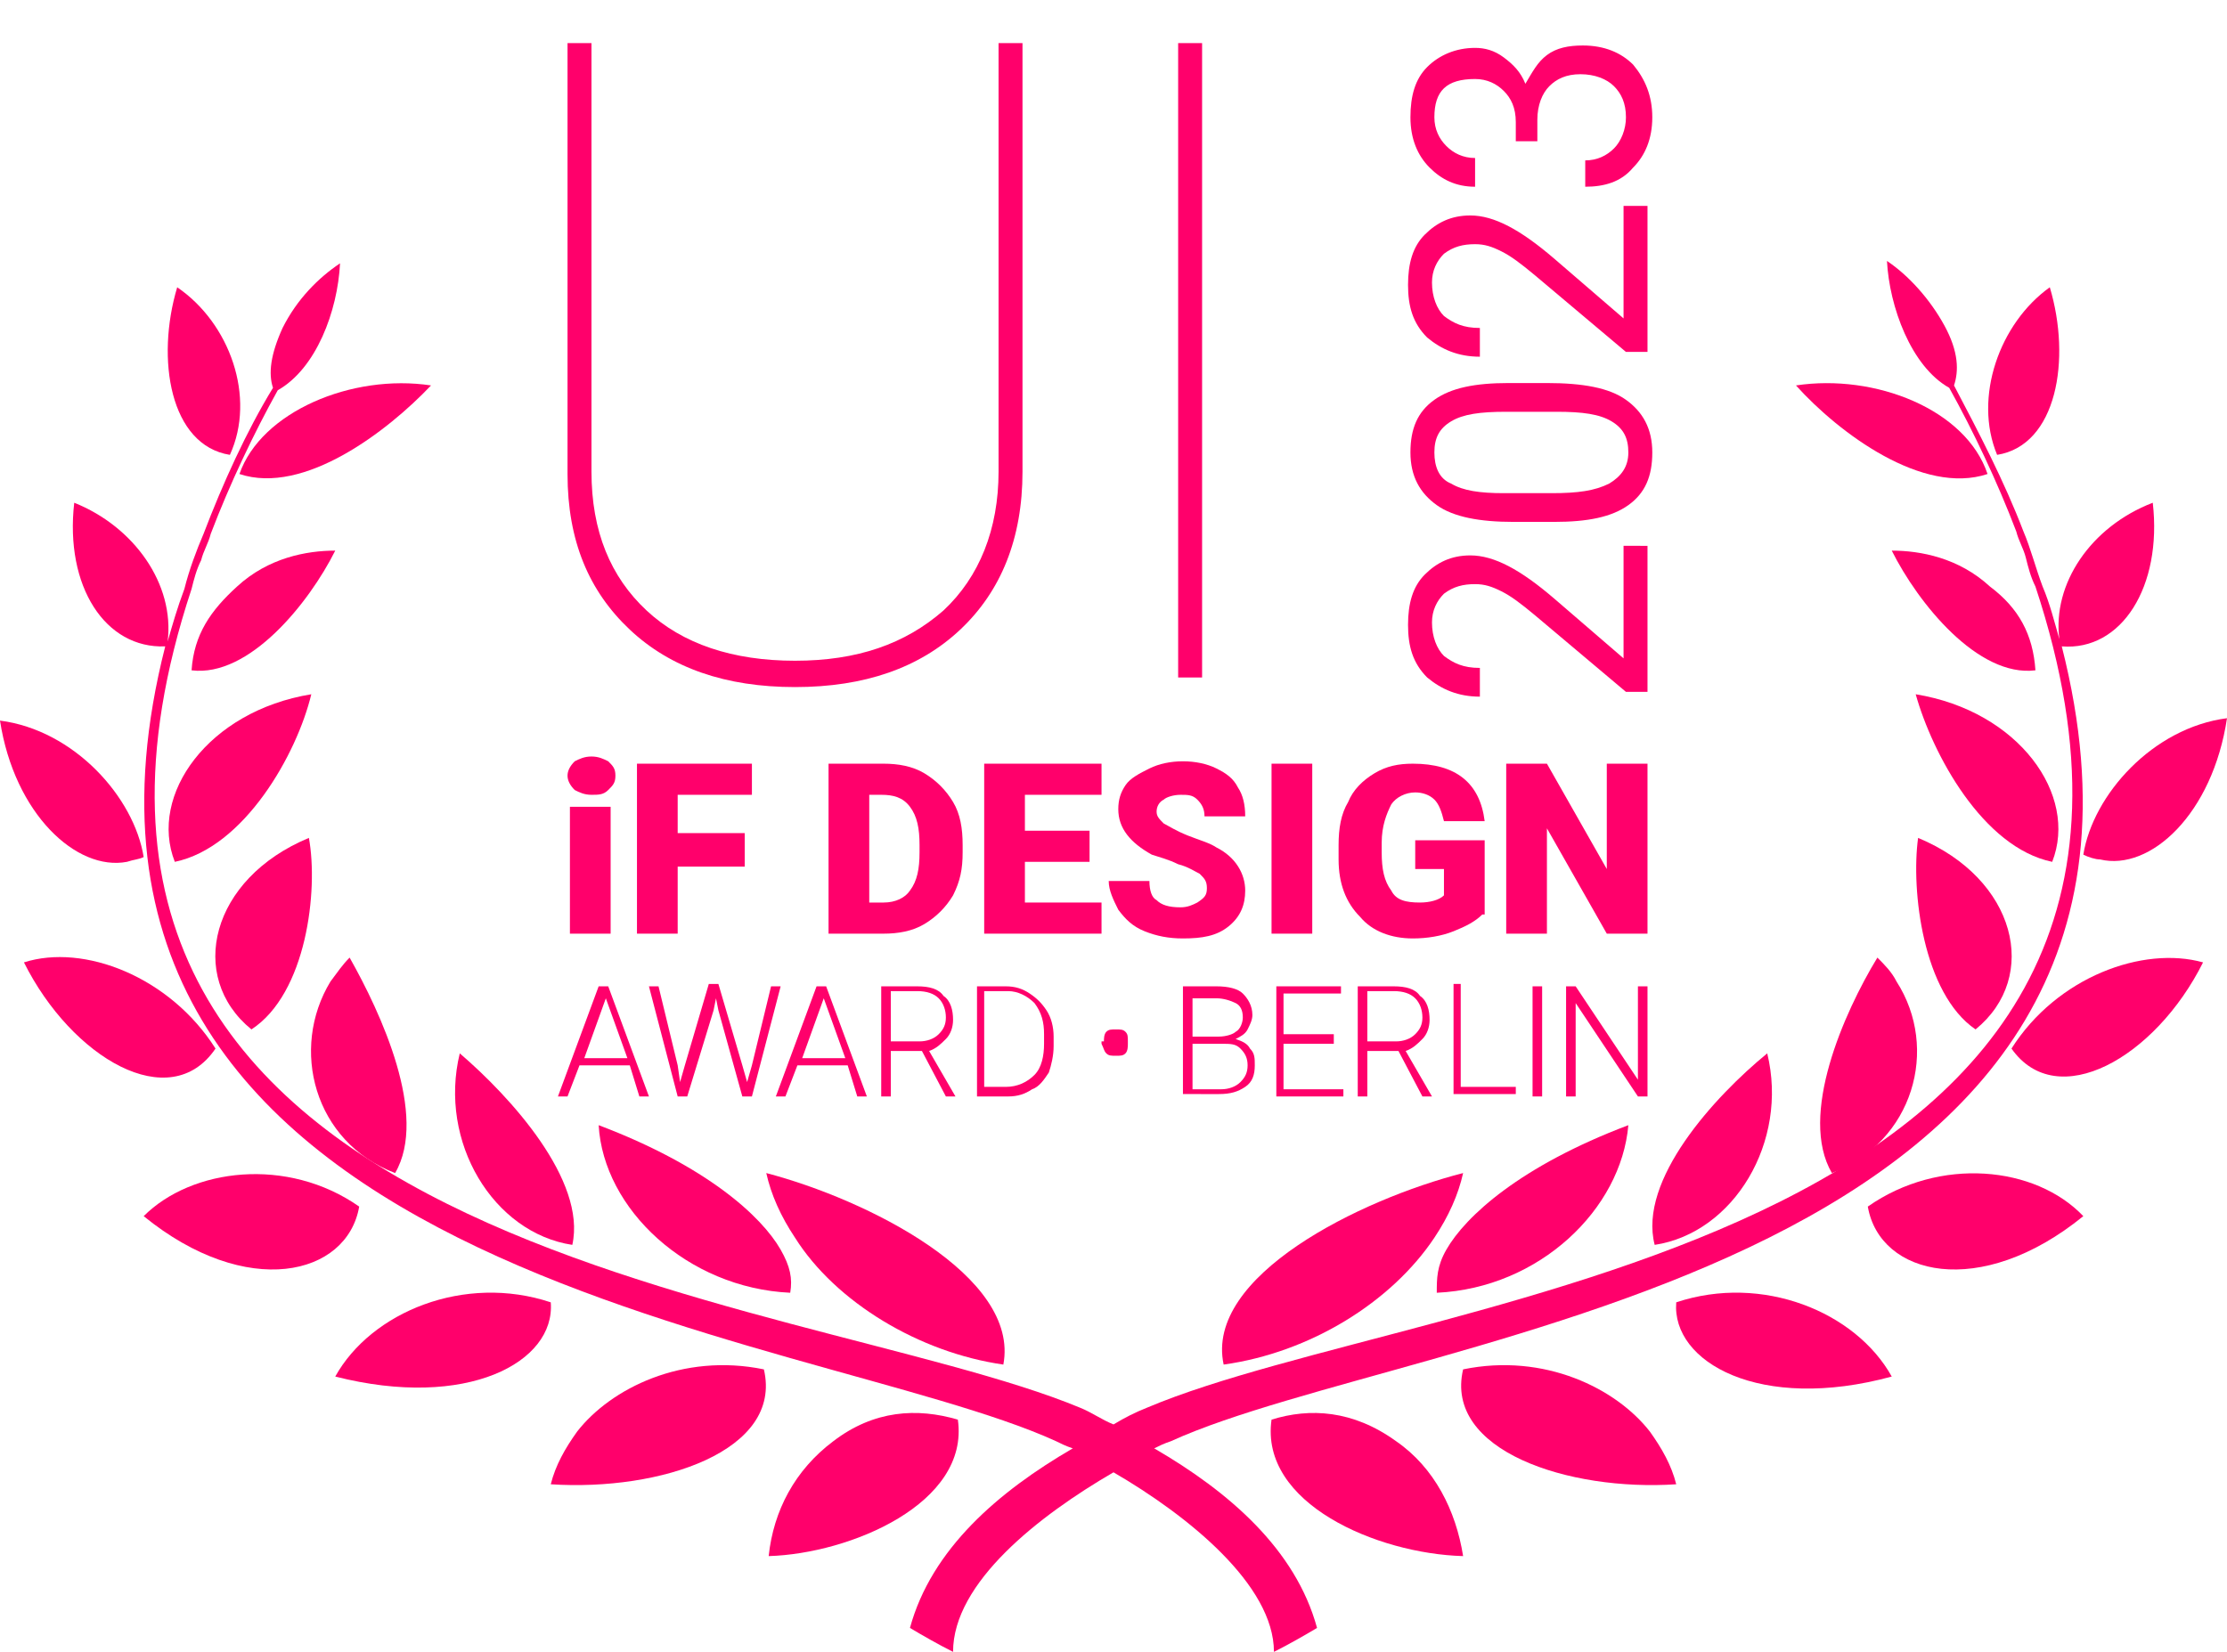 <svg id="Capa_1" xmlns="http://www.w3.org/2000/svg" xmlns:xlink="http://www.w3.org/1999/xlink" viewBox="0 0 93 69" style="enable-background:new 0 0 93 69;"><style>.st0{fill:#FF006B;}</style><g><path class="st0" d="M48.2 60.5c.2-.1.4-.2.7-.3 10.3-4.7 43.9-6.9 37.2-33.2 2.5.2 4.2-2.5 3.8-6-2.6 1-4.2 3.4-3.9 5.7-.2-.7-.4-1.5-.7-2.2-.3-.8-.5-1.6-.8-2.3-.8-2.1-1.9-4.2-2.9-6.1.2-.6.2-1.4-.4-2.5s-1.5-2.1-2.4-2.7c.1 1.9 1 4.4 2.6 5.3 1 1.8 2 3.9 2.8 6 .1.4.3.7.4 1.1s.2.8.4 1.2c9.2 27.8-25.3 29.3-37.1 34.3-.5.2-.9.4-1.4.7-.5-.2-.9-.5-1.4-.7C33.3 53.9-1.2 52.4 8 24.6c.1-.4.2-.8.4-1.2.1-.4.3-.7.4-1.1.8-2.1 1.8-4.2 2.8-6 1.6-.9 2.5-3.3 2.6-5.3-.9.6-1.8 1.5-2.4 2.7-.5 1.1-.6 1.9-.4 2.5-1.1 1.8-2.1 4-2.9 6.1-.3.7-.6 1.5-.8 2.3-.3.8-.5 1.5-.7 2.2.3-2.4-1.4-4.8-3.9-5.8-.4 3.5 1.3 6.1 3.8 6C.2 53.3 33.8 55.5 44.1 60.2c.2.1.4.2.7.3-3.1 1.8-5.9 4.2-6.8 7.5.5.3 1.2.7 1.8 1 0-2.9 3.6-5.7 6.7-7.5 3.1 1.8 6.7 4.7 6.7 7.5.6-.3 1.3-.7 1.8-1C54.1 64.7 51.3 62.3 48.2 60.5z"/><path class="st0" d="M41.9 57c.7-3.7-5.7-6.9-9.9-8 .2.9.6 1.8 1.2 2.7 1.7 2.7 5.2 4.8 8.7 5.3z"/><path class="st0" d="M33 54c.1-.6.0-1.1-.4-1.8-.8-1.4-3.1-3.5-7.6-5.2C25.2 50.5 28.7 53.8 33 54z"/><path class="st0" d="M23.9 52c.6-2.7-2.6-6.2-4.7-8C18.3 47.7 20.6 51.5 23.9 52z"/><path class="st0" d="M16.5 49c1.4-2.4-.6-6.7-1.9-9-.3.3-.5.6-.8 1C12.1 43.8 13.1 47.7 16.5 49z"/><path class="st0" d="M10.5 43c2.3-1.5 2.8-5.8 2.4-8-4.1 1.7-5.1 5.8-2.4 8z"/><path class="st0" d="M7.3 36c2.9-.6 5.1-4.5 5.7-7C8.7 29.7 6.2 33.2 7.3 36z"/><path class="st0" d="M9.9 24.5c-1.1 1-1.8 2-1.9 3.5 2.4.3 4.9-2.8 6-5C12.8 23 11.2 23.3 9.9 24.5z"/><path class="st0" d="M10 19.8c2.7.9 6.2-1.8 8-3.7C14.7 15.6 10.9 17.2 10 19.8z"/><path class="st0" d="M40 59.3c-1.7-.5-3.5-.4-5.2.9-1.6 1.2-2.5 2.9-2.7 4.8C35.5 64.9 40.5 62.8 40 59.3z"/><path class="st0" d="M24.1 59.8c-.5.7-.9 1.4-1.1 2.2 4.6.3 9.7-1.4 8.9-4.8C28.5 56.5 25.5 58 24.1 59.8z"/><path class="st0" d="M14 57.5c5.5 1.4 9.2-.6 9-3.1C19.4 53.2 15.5 54.8 14 57.5z"/><path class="st0" d="M15 50.4c-3-2.1-7-1.6-9 .4C10.3 54.3 14.5 53.3 15 50.4z"/><path class="st0" d="M9 43.8c-1.9-3-5.5-4.4-8-3.6C3 44.2 7.1 46.6 9 43.8z"/><path class="st0" d="M5.3 36c.3-.1.5-.1.7-.2-.4-2.5-2.9-5.3-6-5.7C.6 34 3.2 36.4 5.3 36z"/><path class="st0" d="M9.6 19c1.1-2.4.0-5.5-2.2-7-.9 3-.3 6.6 2.2 7z"/><path class="st0" d="M51.1 57c3.6-.5 7-2.6 8.8-5.3.6-.9 1-1.8 1.2-2.7C56.8 50.1 50.3 53.3 51.1 57z"/><path class="st0" d="M60 54c4.3-.2 7.7-3.5 8-7-4.5 1.7-6.8 3.8-7.6 5.2C60 52.9 60 53.4 60 54z"/><path class="st0" d="M69.1 52c3.3-.5 5.6-4.3 4.7-8C71.6 45.8 68.4 49.3 69.1 52z"/><path class="st0" d="M76.5 49c3.4-1.3 4.5-5.2 2.7-8-.2-.4-.5-.7-.8-1C77 42.3 75.1 46.6 76.5 49z"/><path class="st0" d="M80.1 35c-.3 2.2.2 6.5 2.4 8C85.2 40.8 84.2 36.7 80.1 35z"/><path class="st0" d="M80 29c.7 2.5 2.8 6.4 5.7 7C86.8 33.2 84.3 29.7 80 29z"/><path class="st0" d="M83.1 24.5C81.8 23.3 80.2 23 79 23c1.1 2.2 3.6 5.3 6 5C84.9 26.5 84.3 25.4 83.1 24.5z"/><path class="st0" d="M83 19.8c-.9-2.7-4.7-4.2-8-3.7 1.8 2 5.3 4.6 8 3.7z"/><path class="st0" d="M58.3 60.2c-1.8-1.3-3.6-1.4-5.2-.9-.5 3.5 4.4 5.6 8 5.7C60.8 63.1 59.9 61.3 58.3 60.2z"/><path class="st0" d="M61.1 57.2c-.8 3.4 4.4 5.1 8.9 4.8-.2-.8-.6-1.5-1.1-2.2C67.5 58 64.5 56.5 61.1 57.2z"/><path class="st0" d="M70 54.4c-.2 2.5 3.5 4.6 9 3.1C77.5 54.8 73.6 53.2 70 54.4z"/><path class="st0" d="M78 50.4c.5 2.9 4.7 3.9 9 .4C85 48.7 81 48.3 78 50.4z"/><path class="st0" d="M84 43.8c1.9 2.7 6 .4 8-3.6C89.5 39.5 85.9 40.8 84 43.8z"/><path class="st0" d="M93 30c-3.1.4-5.6 3.2-6 5.7.2.1.5.2.7.2C89.8 36.4 92.4 34 93 30z"/><path class="st0" d="M85.6 12c-2.1 1.5-3.2 4.6-2.2 7C85.9 18.6 86.5 15 85.6 12z"/><g><path class="st0" d="M42.7 1.8v17.9c0 2.8-.9 5-2.6 6.6s-4 2.4-6.9 2.4-5.2-.8-6.9-2.4c-1.7-1.6-2.6-3.7-2.6-6.5v-18h1v17.9c0 2.5.8 4.4 2.3 5.8 1.5 1.4 3.6 2.1 6.2 2.1 2.6.0 4.6-.7 6.2-2.1 1.5-1.4 2.3-3.4 2.3-5.8V1.8h1z"/><path class="st0" d="M50.2 28.3h-1V1.8h1V28.3z"/><path class="st0" d="M23.7 32.4c0-.2.1-.4.3-.6.2-.1.4-.2.7-.2s.5.1.7.2c.2.2.3.3.3.6s-.1.4-.3.6-.4.2-.7.2-.5-.1-.7-.2C23.8 32.8 23.7 32.6 23.7 32.4zM25.5 39h-1.7v-5.3h1.7V39z"/><path class="st0" d="M31.1 36.2h-2.8V39h-1.7v-7.1h4.8v1.3h-3.1v1.6h2.8V36.2z"/><path class="st0" d="M34.6 39v-7.1h2.3c.6.0 1.2.1 1.7.4s.9.7 1.2 1.2c.3.5.4 1.1.4 1.8v.3c0 .7-.1 1.2-.4 1.8-.3.5-.7.9-1.2 1.2-.5.3-1.1.4-1.7.4H34.6zm1.7-5.8v4.5h.6c.5.0.9-.2 1.1-.5.3-.4.4-.9.4-1.6v-.3c0-.7-.1-1.2-.4-1.6s-.7-.5-1.2-.5h-.5z"/><path class="st0" d="M45.5 36h-2.7v1.7H46V39h-4.9v-7.1H46v1.3h-3.2v1.5h2.7V36z"/><path class="st0" d="M50.4 37.1c0-.3-.1-.4-.3-.6-.2-.1-.5-.3-.9-.4-.4-.2-.8-.3-1.1-.4-.9-.5-1.4-1.1-1.4-1.9.0-.4.1-.7.3-1 .2-.3.6-.5 1-.7.4-.2.9-.3 1.4-.3s1 .1 1.4.3c.4.2.7.4.9.8.2.3.3.7.3 1.2h-1.7c0-.3-.1-.5-.3-.7-.2-.2-.4-.2-.7-.2-.3.0-.6.1-.7.2-.2.1-.3.3-.3.5s.1.3.3.5c.2.1.5.3 1 .5s.9.3 1.2.5c.8.4 1.2 1.1 1.2 1.8.0.6-.2 1.1-.7 1.5s-1.1.5-1.9.5c-.6.0-1.1-.1-1.6-.3-.5-.2-.8-.5-1.1-.9-.2-.4-.4-.8-.4-1.2H48c0 .4.1.7.3.8.2.2.5.3 1 .3.3.0.5-.1.7-.2C50.3 37.5 50.4 37.4 50.4 37.1z"/><path class="st0" d="M54.8 39h-1.7v-7.1h1.7V39z"/><path class="st0" d="M61.9 38.2c-.3.3-.7.5-1.2.7s-1.1.3-1.7.3c-.9.0-1.7-.3-2.2-.9-.6-.6-.9-1.4-.9-2.4v-.6c0-.7.1-1.3.4-1.8.2-.5.6-.9 1.1-1.2.5-.3 1-.4 1.6-.4.9.0 1.6.2 2.1.6s.8 1 .9 1.8h-1.7c-.1-.4-.2-.7-.4-.9-.2-.2-.5-.3-.8-.3-.4.0-.8.2-1 .5-.2.4-.4.9-.4 1.6v.4c0 .7.1 1.2.4 1.6.2.4.6.5 1.2.5.4.0.8-.1 1-.3v-1.1h-1.2v-1.2H62V38.2z"/><path class="st0" d="M68.8 39h-1.7l-2.5-4.4V39h-1.7v-7.1h1.7l2.5 4.4v-4.4h1.7V39z"/><path class="st0" d="M26.3 44.5h-2.1l-.5 1.3h-.4l1.7-4.6h.4l1.7 4.6h-.4L26.3 44.5zM24.4 44.2h1.8l-.9-2.5L24.4 44.2z"/><path class="st0" d="M28.3 44.5l.1.7.2-.7 1-3.4H30l1 3.4.2.7.2-.7.8-3.3h.4l-1.2 4.6H31l-1-3.6-.1-.5-.1.5-1.1 3.6h-.4l-1.2-4.6h.4L28.3 44.5z"/><path class="st0" d="M35.4 44.5h-2.1l-.5 1.3h-.4l1.7-4.6h.4l1.7 4.6h-.4L35.4 44.5zM33.5 44.2h1.8l-.9-2.5L33.5 44.2z"/><path class="st0" d="M38.5 43.9h-1.3v1.9h-.4v-4.6h1.5c.5.0.9.1 1.1.4.3.2.4.6.4 1 0 .3-.1.6-.3.8-.2.2-.4.4-.7.5l1.1 1.9v0h-.4L38.5 43.9zM37.2 43.5h1.2c.3.0.6-.1.8-.3.2-.2.3-.4.3-.7.0-.3-.1-.6-.3-.8-.2-.2-.5-.3-.9-.3h-1.1V43.5z"/><path class="st0" d="M40.8 45.8v-4.6H42c.4.0.7.1 1 .3.3.2.5.4.7.7.2.3.3.7.3 1.1v.4c0 .4-.1.8-.2 1.1-.2.3-.4.6-.7.7-.3.2-.6.3-1 .3H40.8zM41.1 41.5v3.9H42c.5.0.9-.2 1.2-.5.3-.3.4-.8.4-1.3v-.4c0-.5-.1-.9-.4-1.3-.3-.3-.7-.5-1.1-.5h-1z"/><path class="st0" d="M46.1 43.5c0-.1.0-.3.1-.4s.2-.1.4-.1.3.0.4.1.1.2.1.4v.1c0 .1.0.3-.1.4s-.2.1-.4.1c-.2.0-.3.0-.4-.1s-.1-.2-.2-.4V43.5z"/><path class="st0" d="M49.4 45.8v-4.6h1.4c.5.0.9.1 1.1.3s.4.5.4.9c0 .2-.1.4-.2.6s-.3.3-.5.4c.3.1.5.2.6.4.2.2.2.4.2.7.0.4-.1.7-.4.9-.3.2-.6.3-1.1.3H49.4zM49.8 43.3h1.1c.3.0.6-.1.7-.2.2-.1.3-.4.3-.6.0-.3-.1-.5-.3-.6-.2-.1-.5-.2-.8-.2h-1V43.3zM49.8 43.6v1.9H51c.3.0.6-.1.8-.3.2-.2.3-.4.3-.7.0-.3-.1-.5-.3-.7-.2-.2-.4-.2-.8-.2H49.8z"/><path class="st0" d="M55.7 43.6h-2.1v1.9h2.5v.3h-2.8v-4.6H56v.3h-2.4v1.7h2.1V43.6z"/><path class="st0" d="M58.4 43.9h-1.3v1.9h-.4v-4.6h1.5c.5.0.9.1 1.1.4.3.2.4.6.4 1 0 .3-.1.6-.3.8-.2.2-.4.4-.7.5l1.1 1.9v0h-.4L58.4 43.9zM57.1 43.5h1.2c.3.0.6-.1.8-.3.2-.2.3-.4.3-.7.0-.3-.1-.6-.3-.8-.2-.2-.5-.3-.9-.3h-1.1V43.5z"/><path class="st0" d="M61 45.4h2.3v.3h-2.6v-4.6H61v4.3z"/><path class="st0" d="M64.3 45.8H64v-4.6h.4v4.6z"/><path class="st0" d="M68.8 45.8h-.4l-2.6-3.9v3.9h-.4v-4.6h.4l2.6 3.9v-3.9h.4v4.6z"/><g><path class="st0" d="M68.8 22.8v6.1h-.9l-3.8-3.2c-.6-.5-1-.8-1.4-1s-.7-.3-1.1-.3c-.5.0-.9.1-1.3.4-.3.3-.5.7-.5 1.2.0.6.2 1.1.5 1.4.4.3.8.5 1.5.5v1.2c-.9.0-1.6-.3-2.2-.8-.6-.6-.8-1.3-.8-2.2s.2-1.6.7-2.1 1.1-.8 1.9-.8c1 0 2.1.6 3.5 1.8l2.9 2.5v-4.7H68.8z"/><path class="st0" d="M64.6 16c1.5.0 2.6.2 3.3.7s1.1 1.2 1.1 2.2-.3 1.7-1 2.2-1.7.7-3.1.7h-1.7c-1.4.0-2.5-.2-3.2-.7s-1.1-1.2-1.1-2.2.3-1.7 1-2.2 1.7-.7 3.1-.7H64.6zm-1.7 1.2c-1.1.0-1.8.1-2.3.4-.5.3-.7.7-.7 1.3s.2 1.1.7 1.3c.5.3 1.2.4 2.2.4h2c1.1.0 1.8-.1 2.4-.4.5-.3.8-.7.8-1.3s-.2-1-.7-1.3-1.2-.4-2.3-.4H62.9z"/><path class="st0" d="M68.8 8.6v6.1h-.9l-3.8-3.2c-.6-.5-1-.8-1.4-1s-.7-.3-1.1-.3c-.5.0-.9.1-1.3.4-.3.3-.5.7-.5 1.2.0.6.2 1.1.5 1.4.4.3.8.5 1.5.5v1.2c-.9.0-1.6-.3-2.2-.8-.6-.6-.8-1.3-.8-2.2.0-.9.2-1.6.7-2.1s1.1-.8 1.9-.8c1 0 2.1.6 3.5 1.8l2.9 2.5V8.6H68.8z"/><path class="st0" d="M63.3 5.9V5.1c0-.6-.2-1-.5-1.3s-.7-.5-1.2-.5c-1.2.0-1.7.5-1.7 1.6.0.5.2.9.5 1.2s.7.5 1.2.5v1.2c-.8.0-1.4-.3-1.9-.8s-.8-1.2-.8-2.1.2-1.6.7-2.1 1.2-.8 2-.8c.4.0.8.1 1.2.4.4.3.7.6.9 1.1C64 3 64.2 2.6 64.6 2.3c.4-.3.9-.4 1.5-.4.9.0 1.6.3 2.1.8C68.7 3.3 69 4 69 4.9S68.7 6.5 68.2 7c-.5.6-1.2.8-2 .8V6.7c.5.0.9-.2 1.2-.5s.5-.8.5-1.3c0-.6-.2-1-.5-1.3s-.8-.5-1.4-.5c-.6.0-1 .2-1.3.5s-.5.8-.5 1.4v.9H63.3z"/></g></g></g></svg>